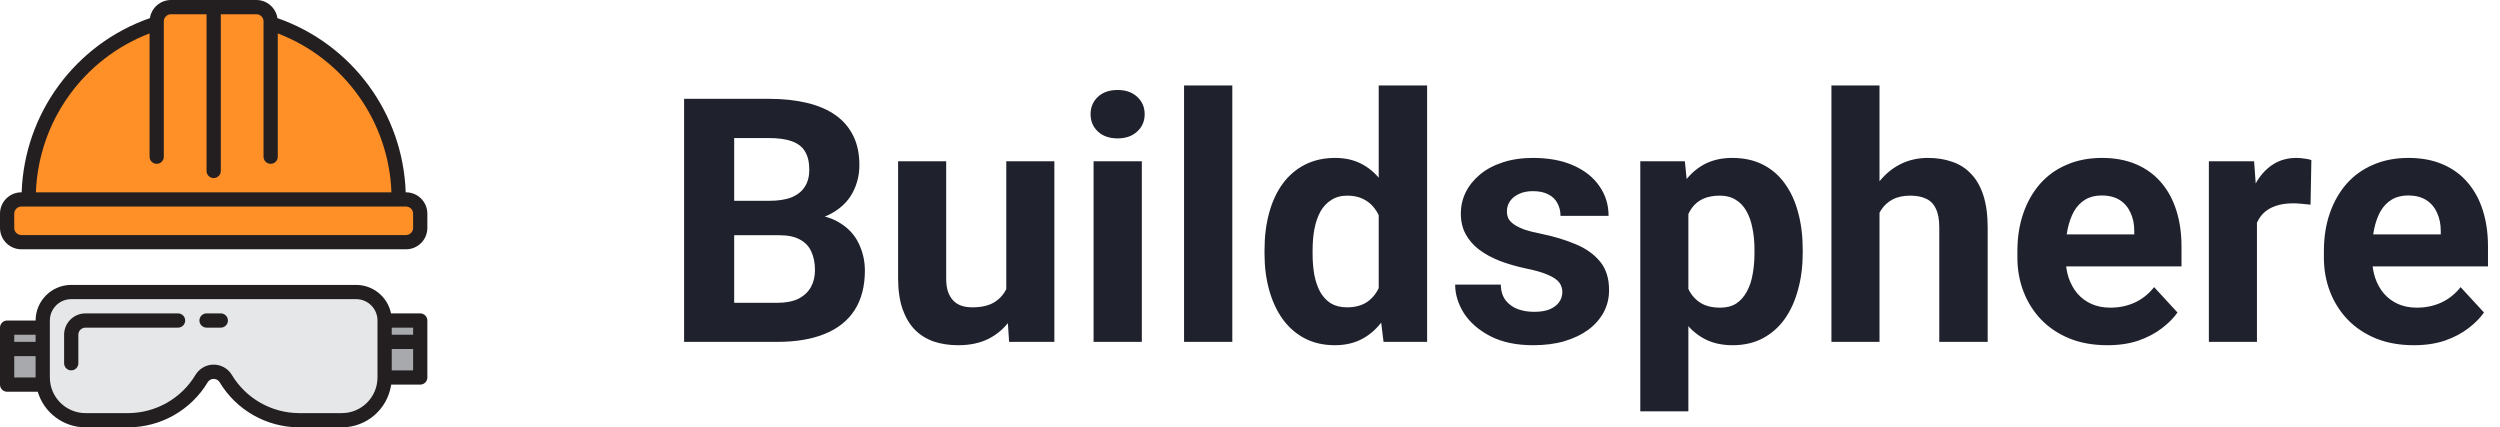 <svg width="234" height="40" viewBox="0 0 234 40" fill="none" xmlns="http://www.w3.org/2000/svg">
<g clip-path="url(#clip0_69_3085)">
<path d="M25.333 2.173V2C25.333 1.264 24.736 0.667 24 0.667H20H16C15.263 0.667 14.666 1.264 14.666 2V2.173C7.512 4.485 2.664 11.148 2.667 18.667H37.333C37.335 11.148 32.488 4.485 25.333 2.173Z" fill="#FF8F27"/>
<path d="M38 18.667H2C1.263 18.667 0.667 19.264 0.667 20V21.333C0.667 22.07 1.263 22.667 2 22.667H38C38.736 22.667 39.333 22.07 39.333 21.333V20C39.333 19.264 38.736 18.667 38 18.667Z" fill="#FF8F27"/>
<path d="M36 30C36 28.527 34.806 27.333 33.333 27.333H6.667C5.194 27.333 4 28.527 4 30V35.333C4 37.542 5.791 39.333 8 39.333H12C14.819 39.335 17.431 37.852 18.873 35.431C19.253 34.808 20.066 34.612 20.688 34.992C20.867 35.101 21.017 35.252 21.127 35.431C22.569 37.852 25.181 39.335 28 39.333H32C34.209 39.333 36 37.542 36 35.333V30Z" fill="#E6E7E8"/>
<path d="M36 32H39.333V35.333H36V32Z" fill="#A7A9AC"/>
<path d="M36 30H39.333V32H36V30Z" fill="#A7A9AC"/>
<path d="M0.667 32.667V36H4V35.333V32.667H0.667Z" fill="#A7A9AC"/>
<path d="M0.667 30.667H4V32.667H0.667V30.667Z" fill="#A7A9AC"/>
<path d="M38 18H37.973C37.721 10.609 32.952 4.133 25.969 1.697C25.82 0.724 24.985 0.004 24 0H16C15.015 0.004 14.18 0.724 14.031 1.697C7.048 4.133 2.28 10.609 2.027 18H2C0.895 18 0 18.895 0 20V21.333C0 22.438 0.895 23.333 2 23.333H38C39.105 23.333 40 22.438 40 21.333V20C40 18.895 39.105 18 38 18ZM14 3.127V14.667C14 15.035 14.299 15.333 14.667 15.333C15.035 15.333 15.333 15.035 15.333 14.667V2C15.333 1.632 15.632 1.333 16 1.333H19.333V16C19.333 16.368 19.632 16.667 20 16.667C20.368 16.667 20.667 16.368 20.667 16V1.333H24C24.368 1.333 24.667 1.632 24.667 2V14.667C24.667 15.035 24.965 15.333 25.333 15.333C25.701 15.333 26 15.035 26 14.667V3.127C32.206 5.505 36.393 11.358 36.64 18H3.36C3.607 11.358 7.794 5.505 14 3.127ZM38.667 21.333C38.667 21.701 38.368 22 38 22H2C1.632 22 1.333 21.701 1.333 21.333V20C1.333 19.632 1.632 19.333 2 19.333H38C38.368 19.333 38.667 19.632 38.667 20V21.333Z" fill="#231F20"/>
<path d="M16.667 29.333H8C6.895 29.333 6 30.229 6 31.333V34C6 34.368 6.298 34.667 6.667 34.667C7.035 34.667 7.333 34.368 7.333 34V31.333C7.333 30.965 7.632 30.667 8 30.667H16.667C17.035 30.667 17.333 30.368 17.333 30C17.333 29.632 17.035 29.333 16.667 29.333Z" fill="#231F20"/>
<path d="M39.333 29.333H36.6C36.281 27.782 34.917 26.669 33.333 26.667H6.667C4.827 26.669 3.336 28.16 3.333 30H0.667C0.298 30 0 30.299 0 30.667V36C0 36.368 0.298 36.667 0.667 36.667H3.533C4.124 38.641 5.939 39.996 8 40H12C15.051 39.991 17.875 38.388 19.445 35.773C19.637 35.466 20.04 35.373 20.346 35.565C20.431 35.617 20.502 35.688 20.555 35.773C22.125 38.388 24.949 39.991 28 40H32C34.318 39.997 36.282 38.294 36.613 36H39.333C39.702 36 40 35.702 40 35.333V30C40 29.632 39.702 29.333 39.333 29.333ZM38.667 31.333H36.667V30.667H38.667V31.333ZM3.333 31.333V32H1.333V31.333H3.333ZM1.333 35.333V33.333H3.333V35.333H1.333ZM32 38.667H28C25.418 38.659 23.028 37.302 21.699 35.089C21.131 34.15 19.91 33.849 18.971 34.417C18.696 34.583 18.465 34.814 18.299 35.089C16.97 37.301 14.581 38.658 12 38.667H8C6.16 38.665 4.669 37.173 4.667 35.333V30C4.667 28.895 5.562 28 6.667 28H33.333C34.438 28 35.333 28.895 35.333 30V35.333C35.331 37.173 33.84 38.665 32 38.667ZM36.667 34.667V32.667H38.667V34.667H36.667Z" fill="#231F20"/>
<path d="M20.666 29.333H19.333C18.965 29.333 18.666 29.632 18.666 30C18.666 30.368 18.965 30.667 19.333 30.667H20.666C21.035 30.667 21.333 30.368 21.333 30C21.333 29.632 21.035 29.333 20.666 29.333Z" fill="#231F20"/>
</g>
<path d="M72.938 22.016H67.094L67.062 18.797H71.969C72.833 18.797 73.542 18.688 74.094 18.469C74.646 18.24 75.057 17.912 75.328 17.484C75.609 17.047 75.75 16.516 75.75 15.891C75.75 15.182 75.615 14.609 75.344 14.172C75.083 13.734 74.672 13.417 74.109 13.219C73.557 13.021 72.844 12.922 71.969 12.922H68.719V32H64.031V9.25H71.969C73.292 9.25 74.474 9.375 75.516 9.625C76.568 9.875 77.458 10.255 78.188 10.766C78.917 11.276 79.474 11.922 79.859 12.703C80.245 13.474 80.438 14.391 80.438 15.453C80.438 16.391 80.224 17.255 79.797 18.047C79.38 18.838 78.719 19.484 77.812 19.984C76.917 20.484 75.745 20.76 74.297 20.812L72.938 22.016ZM72.734 32H65.812L67.641 28.344H72.734C73.557 28.344 74.229 28.213 74.75 27.953C75.271 27.682 75.656 27.318 75.906 26.859C76.156 26.401 76.281 25.875 76.281 25.281C76.281 24.615 76.167 24.037 75.938 23.547C75.719 23.057 75.365 22.682 74.875 22.422C74.385 22.151 73.74 22.016 72.938 22.016H68.422L68.453 18.797H74.078L75.156 20.062C76.542 20.042 77.656 20.287 78.5 20.797C79.354 21.297 79.974 21.948 80.359 22.75C80.755 23.552 80.953 24.412 80.953 25.328C80.953 26.787 80.635 28.016 80 29.016C79.365 30.005 78.432 30.75 77.203 31.25C75.984 31.75 74.495 32 72.734 32ZM94.188 27.953V15.094H98.688V32H94.453L94.188 27.953ZM94.688 24.484L96.016 24.453C96.016 25.578 95.885 26.625 95.625 27.594C95.365 28.552 94.974 29.385 94.453 30.094C93.932 30.792 93.276 31.338 92.484 31.734C91.693 32.12 90.76 32.312 89.688 32.312C88.865 32.312 88.104 32.198 87.406 31.969C86.719 31.729 86.125 31.359 85.625 30.859C85.135 30.349 84.75 29.698 84.469 28.906C84.198 28.104 84.062 27.141 84.062 26.016V15.094H88.562V26.047C88.562 26.547 88.62 26.969 88.734 27.312C88.859 27.656 89.031 27.938 89.25 28.156C89.469 28.375 89.724 28.531 90.016 28.625C90.318 28.719 90.651 28.766 91.016 28.766C91.943 28.766 92.672 28.578 93.203 28.203C93.745 27.828 94.125 27.318 94.344 26.672C94.573 26.016 94.688 25.287 94.688 24.484ZM106.875 15.094V32H102.359V15.094H106.875ZM102.078 10.688C102.078 10.031 102.307 9.49 102.766 9.062C103.224 8.635 103.839 8.422 104.609 8.422C105.37 8.422 105.979 8.635 106.438 9.062C106.906 9.49 107.141 10.031 107.141 10.688C107.141 11.344 106.906 11.885 106.438 12.312C105.979 12.74 105.37 12.953 104.609 12.953C103.839 12.953 103.224 12.74 102.766 12.312C102.307 11.885 102.078 11.344 102.078 10.688ZM115.344 8V32H110.828V8H115.344ZM129.047 28.312V8H133.578V32H129.5L129.047 28.312ZM118.359 23.75V23.422C118.359 22.13 118.505 20.958 118.797 19.906C119.089 18.844 119.516 17.932 120.078 17.172C120.641 16.412 121.333 15.823 122.156 15.406C122.979 14.99 123.917 14.781 124.969 14.781C125.958 14.781 126.823 14.99 127.562 15.406C128.312 15.823 128.948 16.417 129.469 17.188C130 17.948 130.427 18.849 130.75 19.891C131.073 20.922 131.307 22.052 131.453 23.281V24C131.307 25.177 131.073 26.271 130.75 27.281C130.427 28.292 130 29.177 129.469 29.938C128.948 30.688 128.312 31.271 127.562 31.688C126.812 32.104 125.938 32.312 124.938 32.312C123.885 32.312 122.948 32.099 122.125 31.672C121.312 31.245 120.625 30.646 120.062 29.875C119.51 29.104 119.089 28.198 118.797 27.156C118.505 26.115 118.359 24.979 118.359 23.75ZM122.859 23.422V23.75C122.859 24.448 122.911 25.099 123.016 25.703C123.13 26.307 123.312 26.844 123.562 27.312C123.823 27.771 124.156 28.13 124.562 28.391C124.979 28.641 125.484 28.766 126.078 28.766C126.849 28.766 127.484 28.594 127.984 28.25C128.484 27.896 128.865 27.412 129.125 26.797C129.396 26.182 129.552 25.474 129.594 24.672V22.625C129.562 21.969 129.469 21.38 129.312 20.859C129.167 20.328 128.948 19.875 128.656 19.5C128.375 19.125 128.021 18.833 127.594 18.625C127.177 18.417 126.682 18.312 126.109 18.312C125.526 18.312 125.026 18.448 124.609 18.719C124.193 18.979 123.854 19.338 123.594 19.797C123.344 20.255 123.156 20.797 123.031 21.422C122.917 22.037 122.859 22.703 122.859 23.422ZM146.234 27.328C146.234 27.005 146.141 26.713 145.953 26.453C145.766 26.193 145.417 25.953 144.906 25.734C144.406 25.505 143.682 25.297 142.734 25.109C141.88 24.922 141.083 24.688 140.344 24.406C139.615 24.115 138.979 23.766 138.438 23.359C137.906 22.953 137.49 22.474 137.188 21.922C136.885 21.359 136.734 20.719 136.734 20C136.734 19.292 136.885 18.625 137.188 18C137.5 17.375 137.943 16.823 138.516 16.344C139.099 15.854 139.807 15.474 140.641 15.203C141.484 14.922 142.432 14.781 143.484 14.781C144.953 14.781 146.214 15.016 147.266 15.484C148.328 15.953 149.141 16.599 149.703 17.422C150.276 18.234 150.562 19.162 150.562 20.203H146.062C146.062 19.766 145.969 19.375 145.781 19.031C145.604 18.677 145.323 18.401 144.938 18.203C144.562 17.995 144.073 17.891 143.469 17.891C142.969 17.891 142.536 17.979 142.172 18.156C141.807 18.323 141.526 18.552 141.328 18.844C141.141 19.125 141.047 19.438 141.047 19.781C141.047 20.042 141.099 20.276 141.203 20.484C141.318 20.682 141.5 20.865 141.75 21.031C142 21.198 142.323 21.354 142.719 21.5C143.125 21.635 143.625 21.76 144.219 21.875C145.438 22.125 146.526 22.453 147.484 22.859C148.443 23.255 149.203 23.797 149.766 24.484C150.328 25.162 150.609 26.052 150.609 27.156C150.609 27.906 150.443 28.594 150.109 29.219C149.776 29.844 149.297 30.391 148.672 30.859C148.047 31.318 147.297 31.677 146.422 31.938C145.557 32.188 144.583 32.312 143.5 32.312C141.927 32.312 140.594 32.031 139.5 31.469C138.417 30.906 137.594 30.193 137.031 29.328C136.479 28.453 136.203 27.557 136.203 26.641H140.469C140.49 27.255 140.646 27.75 140.938 28.125C141.24 28.5 141.62 28.771 142.078 28.938C142.547 29.104 143.052 29.188 143.594 29.188C144.177 29.188 144.661 29.109 145.047 28.953C145.432 28.787 145.724 28.568 145.922 28.297C146.13 28.016 146.234 27.693 146.234 27.328ZM158.031 18.344V38.5H153.531V15.094H157.703L158.031 18.344ZM168.734 23.359V23.688C168.734 24.917 168.589 26.057 168.297 27.109C168.016 28.162 167.599 29.078 167.047 29.859C166.495 30.63 165.807 31.234 164.984 31.672C164.172 32.099 163.234 32.312 162.172 32.312C161.141 32.312 160.245 32.104 159.484 31.688C158.724 31.271 158.083 30.688 157.562 29.938C157.052 29.177 156.641 28.297 156.328 27.297C156.016 26.297 155.776 25.224 155.609 24.078V23.219C155.776 21.99 156.016 20.865 156.328 19.844C156.641 18.812 157.052 17.922 157.562 17.172C158.083 16.412 158.719 15.823 159.469 15.406C160.229 14.99 161.12 14.781 162.141 14.781C163.214 14.781 164.156 14.984 164.969 15.391C165.792 15.797 166.479 16.38 167.031 17.141C167.594 17.901 168.016 18.807 168.297 19.859C168.589 20.912 168.734 22.078 168.734 23.359ZM164.219 23.688V23.359C164.219 22.641 164.156 21.979 164.031 21.375C163.917 20.76 163.729 20.224 163.469 19.766C163.219 19.307 162.885 18.953 162.469 18.703C162.062 18.443 161.568 18.312 160.984 18.312C160.37 18.312 159.844 18.412 159.406 18.609C158.979 18.807 158.63 19.094 158.359 19.469C158.089 19.844 157.885 20.292 157.75 20.812C157.615 21.333 157.531 21.922 157.5 22.578V24.75C157.552 25.521 157.698 26.213 157.938 26.828C158.177 27.432 158.547 27.912 159.047 28.266C159.547 28.62 160.203 28.797 161.016 28.797C161.609 28.797 162.109 28.667 162.516 28.406C162.922 28.135 163.25 27.766 163.5 27.297C163.76 26.828 163.943 26.287 164.047 25.672C164.161 25.057 164.219 24.396 164.219 23.688ZM175.922 8V32H171.422V8H175.922ZM175.281 22.953H174.047C174.057 21.776 174.214 20.693 174.516 19.703C174.818 18.703 175.25 17.838 175.812 17.109C176.375 16.37 177.047 15.797 177.828 15.391C178.62 14.984 179.495 14.781 180.453 14.781C181.286 14.781 182.042 14.901 182.719 15.141C183.406 15.37 183.995 15.745 184.484 16.266C184.984 16.776 185.37 17.448 185.641 18.281C185.911 19.115 186.047 20.125 186.047 21.312V32H181.516V21.281C181.516 20.531 181.406 19.943 181.188 19.516C180.979 19.078 180.672 18.771 180.266 18.594C179.87 18.406 179.38 18.312 178.797 18.312C178.151 18.312 177.599 18.432 177.141 18.672C176.693 18.912 176.333 19.245 176.062 19.672C175.792 20.088 175.594 20.578 175.469 21.141C175.344 21.703 175.281 22.307 175.281 22.953ZM197.25 32.312C195.938 32.312 194.76 32.104 193.719 31.688C192.677 31.26 191.792 30.672 191.062 29.922C190.344 29.172 189.792 28.302 189.406 27.312C189.021 26.312 188.828 25.25 188.828 24.125V23.5C188.828 22.219 189.01 21.047 189.375 19.984C189.74 18.922 190.26 18 190.938 17.219C191.625 16.438 192.458 15.838 193.438 15.422C194.417 14.995 195.521 14.781 196.75 14.781C197.948 14.781 199.01 14.979 199.938 15.375C200.865 15.771 201.641 16.333 202.266 17.062C202.901 17.792 203.38 18.667 203.703 19.688C204.026 20.698 204.188 21.823 204.188 23.062V24.938H190.75V21.938H199.766V21.594C199.766 20.969 199.651 20.412 199.422 19.922C199.203 19.422 198.87 19.026 198.422 18.734C197.974 18.443 197.401 18.297 196.703 18.297C196.109 18.297 195.599 18.427 195.172 18.688C194.745 18.948 194.396 19.312 194.125 19.781C193.865 20.25 193.667 20.802 193.531 21.438C193.406 22.062 193.344 22.75 193.344 23.5V24.125C193.344 24.802 193.438 25.427 193.625 26C193.823 26.573 194.099 27.068 194.453 27.484C194.818 27.901 195.255 28.224 195.766 28.453C196.286 28.682 196.875 28.797 197.531 28.797C198.344 28.797 199.099 28.641 199.797 28.328C200.505 28.005 201.115 27.521 201.625 26.875L203.812 29.25C203.458 29.76 202.974 30.25 202.359 30.719C201.755 31.188 201.026 31.573 200.172 31.875C199.318 32.167 198.344 32.312 197.25 32.312ZM211.25 18.781V32H206.75V15.094H210.984L211.25 18.781ZM216.344 14.984L216.266 19.156C216.047 19.125 215.781 19.099 215.469 19.078C215.167 19.047 214.891 19.031 214.641 19.031C214.005 19.031 213.453 19.115 212.984 19.281C212.526 19.438 212.141 19.672 211.828 19.984C211.526 20.297 211.297 20.677 211.141 21.125C210.995 21.573 210.911 22.083 210.891 22.656L209.984 22.375C209.984 21.281 210.094 20.276 210.312 19.359C210.531 18.432 210.849 17.625 211.266 16.938C211.693 16.25 212.214 15.719 212.828 15.344C213.443 14.969 214.146 14.781 214.938 14.781C215.188 14.781 215.443 14.802 215.703 14.844C215.964 14.875 216.177 14.922 216.344 14.984ZM225.938 32.312C224.625 32.312 223.448 32.104 222.406 31.688C221.365 31.26 220.479 30.672 219.75 29.922C219.031 29.172 218.479 28.302 218.094 27.312C217.708 26.312 217.516 25.25 217.516 24.125V23.5C217.516 22.219 217.698 21.047 218.062 19.984C218.427 18.922 218.948 18 219.625 17.219C220.312 16.438 221.146 15.838 222.125 15.422C223.104 14.995 224.208 14.781 225.438 14.781C226.635 14.781 227.698 14.979 228.625 15.375C229.552 15.771 230.328 16.333 230.953 17.062C231.589 17.792 232.068 18.667 232.391 19.688C232.714 20.698 232.875 21.823 232.875 23.062V24.938H219.438V21.938H228.453V21.594C228.453 20.969 228.339 20.412 228.109 19.922C227.891 19.422 227.557 19.026 227.109 18.734C226.661 18.443 226.089 18.297 225.391 18.297C224.797 18.297 224.286 18.427 223.859 18.688C223.432 18.948 223.083 19.312 222.812 19.781C222.552 20.25 222.354 20.802 222.219 21.438C222.094 22.062 222.031 22.75 222.031 23.5V24.125C222.031 24.802 222.125 25.427 222.312 26C222.51 26.573 222.786 27.068 223.141 27.484C223.505 27.901 223.943 28.224 224.453 28.453C224.974 28.682 225.562 28.797 226.219 28.797C227.031 28.797 227.786 28.641 228.484 28.328C229.193 28.005 229.802 27.521 230.312 26.875L232.5 29.25C232.146 29.76 231.661 30.25 231.047 30.719C230.443 31.188 229.714 31.573 228.859 31.875C228.005 32.167 227.031 32.312 225.938 32.312Z" fill="#1F212D"/>
<defs>
<clipPath id="clip0_69_3085">
<rect width="40" height="40" fill="white"/>
</clipPath>
</defs>
</svg>
